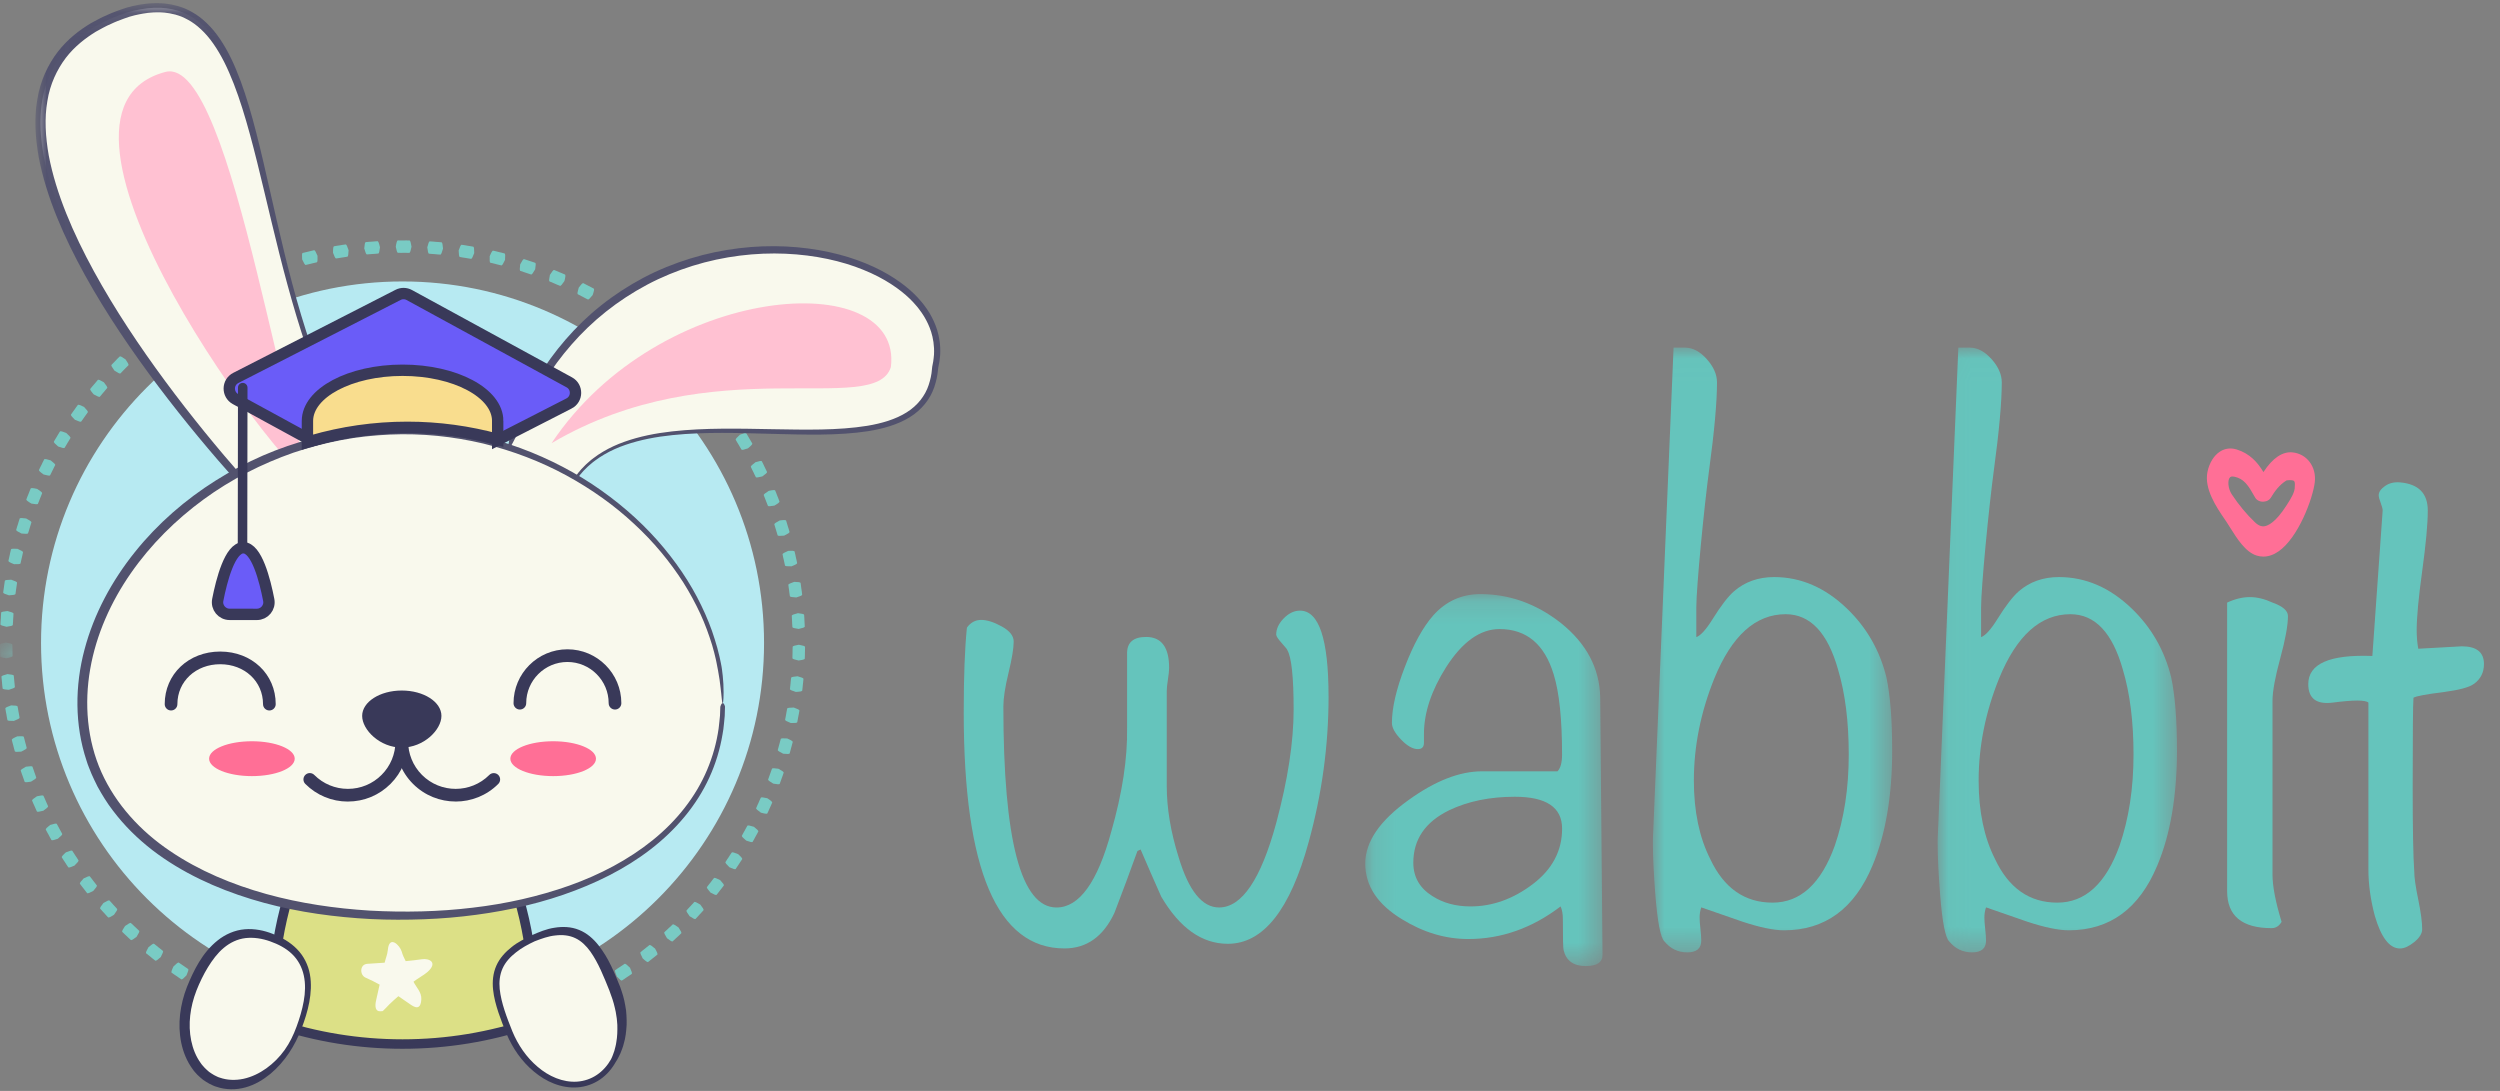 <svg height="48" viewBox="0 0 110 48" width="110" xmlns="http://www.w3.org/2000/svg" xmlns:xlink="http://www.w3.org/1999/xlink"><rect x="0" y="0" width="110" height="48" fill="#808080" stroke="none"/><mask id="a" fill="#fff"><path d="m.128.164h10.44v16.367h-10.44z" fill="#fff" fill-rule="evenodd"/></mask><mask id="b" fill="#fff"><path d="m.002.023h10.528v26.611h-10.528z" fill="#fff" fill-rule="evenodd"/></mask><mask id="c" fill="#fff"><path d="m.045.023h10.528v26.611h-10.528z" fill="#fff" fill-rule="evenodd"/></mask><mask id="d" fill="#fff"><path d="m0 .016h.555v.694h-.555z" fill="#fff" fill-rule="evenodd"/></mask><mask id="e" fill="#fff"><path d="m.024.068h15.235v24.323h-15.235z" fill="#fff" fill-rule="evenodd"/></mask><g fill="none" fill-rule="evenodd"><g transform="translate(42.136 15.221)"><g fill="#65c4bc"><path d="m16.321 15.421c0 2.155-.291 4.286-.872 6.395-.815 2.993-2.001 4.49-3.56 4.49-1.14 0-2.117-.691-2.931-2.075-.303-.68-.606-1.372-.907-2.075l-.14.068c-.326.907-.663 1.814-1.012 2.721-.489 1.043-1.221 1.565-2.199 1.565-2.955 0-4.432-3.458-4.432-10.374 0-1.587.046-2.834.14-3.741.162-.226.372-.34.628-.34.256 0 .559.097.907.289.349.193.523.414.523.663 0 .295-.076.754-.227 1.378-.152.624-.227 1.117-.227 1.48 0 5.896.779 8.844 2.338 8.844 1 0 1.803-1.111 2.408-3.333.488-1.701.721-3.231.698-4.592v-3.265c0-.476.279-.714.837-.714.675 0 1.012.454 1.012 1.36 0 .114-.017.284-.052.51-.035.227-.052.397-.052.51v4.183c0 .975.174 2.019.523 3.129.442 1.474 1.035 2.211 1.78 2.211 1 0 1.838-1.236 2.512-3.708.512-1.905.768-3.571.768-5 0-1.429-.093-2.301-.279-2.619 0-.022-.082-.124-.244-.306-.163-.181-.244-.306-.244-.374 0-.249.11-.487.332-.714.221-.226.459-.34.715-.34.837 0 1.256 1.258 1.256 3.775"/><path d="m8.789 10.481c0-.932-.694-1.399-2.081-1.399-1.097 0-2.059.198-2.887.594-1.052.513-1.578 1.283-1.578 2.308 0 .63.28 1.119.84 1.469.47.303 1.029.455 1.678.455.962 0 1.874-.326 2.736-.979.861-.652 1.293-1.469 1.293-2.448zm1.779 5.561c0 .326-.246.49-.738.49-.537 0-.862-.233-.974-.7-.023-.07-.033-.525-.033-1.364 0-.233-.034-.419-.101-.56-1.254.956-2.607 1.434-4.062 1.434-1.007 0-1.981-.292-2.921-.874-1.074-.652-1.611-1.469-1.611-2.448 0-.956.638-1.888 1.913-2.798 1.163-.839 2.238-1.259 3.222-1.259h3.324c.134-.14.201-.385.201-.734 0-1.562-.123-2.739-.369-3.532-.403-1.329-1.198-1.993-2.384-1.993-.851 0-1.634.56-2.35 1.679-.649 1.026-.974 2.006-.974 2.938v.21.175c0 .187-.09.28-.268.28-.224 0-.47-.14-.739-.42-.269-.28-.403-.524-.403-.734 0-.653.19-1.474.571-2.466.38-.991.794-1.743 1.242-2.256.559-.629 1.253-.944 2.081-.944 1.276 0 2.451.42 3.525 1.259 1.141.909 1.723 2.005 1.746 3.287z" mask="url(#a)" transform="translate(17.807 10.754)"/><path d="m8.619 17.923c0-1.441-.156-2.684-.469-3.731-.457-1.626-1.226-2.44-2.308-2.44-1.322 0-2.368.942-3.137 2.824-.601 1.488-.901 2.987-.901 4.498 0 1.348.24 2.499.721 3.451.601 1.279 1.515 1.918 2.74 1.918 1.226 0 2.139-.836 2.741-2.51.408-1.185.613-2.522.613-4.009m1.911-.191c0 2.017-.289 3.709-.865 5.076-.793 1.901-2.091 2.851-3.894 2.851-.457 0-1.07-.128-1.839-.383-.601-.208-1.202-.417-1.803-.626-.048.139-.072.29-.072.452 0 .116.012.284.036.504.024.22.036.388.036.504 0 .348-.204.521-.613.521-.409 0-.745-.162-1.01-.487-.168-.162-.301-.846-.397-2.051-.072-.95-.108-1.692-.108-2.225v-.208l.91-21.639h.505c.336 0 .655.169.955.504.3.336.451.678.451 1.026 0 .858-.114 2.133-.343 3.825-.229 1.692-.567 5.205-.567 6.063v1.321c.192-.07.433-.336.721-.8.36-.579.672-.985.937-1.217.481-.417 1.07-.626 1.767-.626 1.178 0 2.247.464 3.209 1.391.865.834 1.442 1.843 1.731 3.025.168.788.252 1.855.252 3.199" mask="url(#b)" transform="translate(30.59 .052)"/><path d="m8.663 17.923c0-1.441-.156-2.684-.469-3.731-.457-1.626-1.226-2.44-2.308-2.44-1.322 0-2.368.942-3.137 2.824-.601 1.488-.901 2.987-.901 4.498 0 1.348.24 2.499.721 3.451.601 1.279 1.514 1.918 2.74 1.918 1.226 0 2.139-.836 2.741-2.51.408-1.185.613-2.522.613-4.009m1.911-.191c0 2.017-.289 3.709-.865 5.076-.793 1.901-2.091 2.851-3.894 2.851-.457 0-1.07-.128-1.839-.383-.601-.208-1.203-.417-1.803-.626-.048.139-.072.29-.072.452 0 .116.012.284.036.504.024.22.036.388.036.504 0 .348-.204.521-.613.521-.409 0-.745-.162-1.01-.487-.168-.162-.301-.846-.397-2.051-.072-.95-.108-1.692-.108-2.225v-.208l.91-21.639h.505c.336 0 .655.169.955.504.3.336.451.678.451 1.026 0 .858-.114 2.133-.343 3.825-.229 1.692-.567 5.205-.567 6.063v1.321c.192-.07.433-.336.721-.8.36-.579.672-.985.937-1.217.481-.417 1.07-.626 1.767-.626 1.178 0 2.247.464 3.209 1.391.865.834 1.442 1.843 1.731 3.025.168.788.252 1.855.252 3.199" mask="url(#c)" transform="translate(43.076 .052)"/><path d="m58.534 11.881c0 .415-.114 1.038-.34 1.868-.226.83-.34 1.453-.34 1.868v7.647c0 .507.133 1.2.4 2.076-.107.184-.254.277-.439.277-1.305 0-1.957-.542-1.957-1.626v-12.698c.345-.161.679-.242.998-.242s.652.081.998.242c.453.162.679.358.679.588"/><path d="m66.703 14.877c-.186.141-.627.26-1.323.354-.766.095-1.207.177-1.323.248-.023.26-.035 1.568-.035 3.925 0 1.839.023 3.076.069 3.713 0 .26.058.672.175 1.238.116.566.174 1.002.174 1.308 0 .189-.117.377-.348.566-.232.188-.441.283-.626.283-.465 0-.836-.483-1.114-1.45-.186-.707-.278-1.379-.278-2.016v-7.354c-.136-.118-.656-.118-1.561 0-.723.094-1.085-.177-1.085-.813 0-.896.94-1.308 2.82-1.238l.453-6.399c0-.071-.029-.182-.087-.336-.058-.153-.087-.265-.087-.336 0-.141.092-.277.279-.407.185-.129.406-.182.662-.159.812.071 1.218.483 1.218 1.238 0 .589-.082 1.473-.244 2.652-.163 1.179-.244 2.05-.244 2.616 0 .283.023.554.07.813l1.915-.106c.65 0 .975.26.975.778 0 .377-.151.672-.453.884"/></g><path d="m56.092 5.744c-.041 0-.077.008-.101.03-.129.118-.094.504.068.751.3.456.664.896 1.025 1.237.205.194.349.179.396.175.161-.016.503-.157.991-.921l.033-.052c.16-.25.342-.534.331-.786l-.001-.014.002-.014c.011-.105-.004-.184-.041-.213-.036-.027-.139-.045-.322-.021-.324.197-.532.495-.693.763-.061.101-.173.164-.304.171-.157.018-.308-.049-.382-.172l-.069-.119c-.178-.312-.363-.636-.692-.759-.065-.024-.163-.055-.242-.055m1.358 3.524c-.097 0-.194-.015-.288-.044-.498-.154-.872-.753-1.173-1.235-.059-.095-.114-.183-.164-.257l-.071-.104c-.363-.532-.911-1.336-.761-2.086.079-.391.286-.727.554-.897.219-.139.471-.171.731-.091.578.177.925.571 1.178.995.407-.622.84-.912 1.285-.866.301.032.567.181.748.42.184.244.265.559.227.889-.083.714-.72 2.437-1.594 3.046-.219.153-.446.23-.67.23" fill="#ff6f96"/></g><g><g fill="#79cbc4"><path d="m12.929 45.065c.032-.172.047-.265.03-.275-.019-.01-.12-.035-.12-.035s-.099-.034-.12-.036c-.02-.001-.057.086-.124.247-.035.171-.052.264-.034.274.019.01.124.037.124.037s.102.035.124.037c.02.002.057-.086.12-.248"/><path d="m11.935 44.75c.027-.176.038-.272.004-.289-.037-.019-.234-.087-.234-.087s-.193-.077-.234-.087c-.038-.009-.092.071-.186.221-.033.173-.047.269-.011.286.039.019.241.09.241.09s.2.079.241.09c.039.01.091-.071.179-.224"/><path d="m10.644 44.239c.041-.173.06-.268.027-.288-.036-.022-.226-.105-.226-.105s-.186-.092-.226-.106c-.037-.013-.097.063-.204.205-.047.17-.068.264-.034.284.037.022.233.109.233.109s.193.095.233.109c.038.013.096-.063.196-.209"/><path d="m9.398 43.626c.055-.169.081-.262.05-.285-.034-.025-.217-.123-.217-.123s-.179-.107-.217-.123c-.035-.015-.102.055-.219.188-.061.165-.089.258-.057.281.035.025.224.127.224.127s.184.11.224.127c.036.016.101-.056.212-.192"/><path d="m8.206 42.916c.068-.164.102-.255.072-.28-.032-.027-.206-.141-.206-.141s-.17-.121-.206-.14c-.034-.018-.106.047-.234.17-.074.16-.109.25-.079.275.033.028.213.145.213.145s.175.125.213.145c.035.019.105-.047.227-.175"/><path d="m7.073 42.112c.081-.158.122-.246.094-.273-.03-.03-.194-.156-.194-.156s-.159-.134-.195-.156c-.033-.021-.11.038-.246.151-.086.154-.129.24-.101.268.031.03.201.161.201.161s.164.138.201.161c.033.021.109-.039.24-.156"/><path d="m6.008 41.221c.093-.151.141-.235.116-.265-.027-.032-.182-.171-.182-.171s-.148-.146-.182-.171c-.031-.023-.112.029-.258.131-.098.147-.147.229-.121.26.028.033.187.177.187.177s.153.151.187.177c.032.024.111-.03.252-.136"/><path d="m5.017 40.248c.105-.143.159-.224.136-.255-.025-.034-.168-.185-.168-.185s-.136-.157-.168-.185c-.029-.026-.114.02-.267.11-.109.138-.165.217-.141.249.025.035.173.191.173.191s.141.162.173.191c.03.026.114-.021.262-.116"/><path d="m4.104 39.201c.116-.135.176-.211.156-.243-.022-.036-.153-.198-.153-.198s-.123-.167-.153-.198c-.027-.028-.115.011-.275.089-.12.129-.181.203-.161.237.022.037.157.204.157.204s.128.173.157.204c.028.029.115-.012.27-.095"/><path d="m3.278 38.084c.126-.125.192-.196.175-.23-.019-.038-.136-.209-.136-.209s-.11-.177-.136-.209c-.024-.03-.116.002-.281.067-.13.119-.197.188-.179.224.019.038.141.216.141.216s.113.182.141.216c.025.031.115-.003.277-.073"/><path d="m2.543 36.906c.136-.114.207-.18.193-.216-.016-.039-.119-.219-.119-.219s-.095-.185-.119-.219c-.022-.032-.116-.007-.286.044-.139.108-.212.172-.196.209.016.04.123.226.123.226s.098.191.123.226c.023.033.115.006.282-.051"/><path d="m1.906 35.672c.144-.103.221-.163.209-.2-.013-.04-.101-.228-.101-.228s-.08-.192-.101-.228c-.019-.033-.115-.017-.288.021-.147.097-.224.154-.212.192.013.041.104.236.104.236s.083.198.104.236c.02.034.114.015.285-.028"/><path d="m1.369 34.391c.152-.091.233-.144.224-.182-.009-.041-.082-.236-.082-.236s-.064-.198-.082-.236c-.017-.035-.113-.026-.289-.002-.154.085-.236.136-.227.175.01.042.085.243.085.243s.067.204.085.243c.017.036.113.025.286-.005"/><path d="m.936 33.071c.159-.079.244-.125.238-.164-.006-.041-.063-.241-.063-.241s-.048-.202-.063-.242c-.014-.036-.111-.035-.288-.025-.161.072-.246.117-.24.156.006.043.065.249.065.249s.05.209.066.249c.014.037.111.033.286.018"/><path d="m.61 31.721c.165-.066.253-.105.251-.144-.003-.042-.044-.246-.044-.246s-.032-.206-.044-.246c-.011-.037-.108-.043-.285-.048-.166.059-.255.097-.252.136.003.043.045.254.045.254s.033.212.045.253c.011.038.107.042.284.04"/><path d="m.393 30.35c.169-.053.261-.085.261-.124 0-.042-.024-.248-.024-.248s-.016-.207-.024-.248c-.008-.038-.104-.052-.28-.07-.17.046-.262.076-.262.116-0.0.043.025.256.025.256s.016.214.025.256c.008.039.104.051.28.063"/><path d="m.284.711c.173-.039.267-.064.27-.103.004-.042-.005-.25-.005-.25s.001-.208-.005-.249c-.005-.038-.099-.06-.274-.093-.173.032-.267.055-.27.095-.004.043.005.257.005.257s-0.0.215.005.257c.005.039.099.059.274.085" mask="url(#d)" transform="translate(0 28.255)"/><path d="m.286 27.578c.176-.025.271-.043.278-.081.007-.041.015-.249.015-.249s.017-.207.015-.249c-.002-.039-.094-.068-.266-.114-.175.019-.27.034-.277.073-.007.042-.015.257-.015.257s-.018.214-.016.257c.002.04.095.066.266.106"/><path d="m.397 26.194c.177-.011.273-.021.283-.059.01-.041.035-.247.035-.247s.033-.205.035-.247c.001-.039-.089-.075-.256-.134-.176.005-.272.012-.282.051-.01.042-.036.255-.036.255s-.034.212-.036.255c-.001.04.089.074.257.127"/><path d="m.617 24.824c.177.003.274.001.287-.036.013-.039.054-.243.054-.243s.05-.202.054-.244c.004-.038-.083-.081-.244-.154-.176-.009-.272-.009-.285.028-.014.041-.056.251-.056.251s-.051.209-.056.251c-.004.039.083.081.246.147"/><path d="m.946 23.475c.177.017.273.022.289-.013.017-.038.074-.238.074-.238s.065-.197.073-.238c.007-.038-.076-.088-.231-.173-.175-.023-.271-.031-.286.006-.017.04-.076.246-.076.246s-.068.204-.076.246c-.008.039.076.087.234.166"/><path d="m1.38 22.157c.175.031.271.044.289.01.02-.037.092-.232.092-.232s.081-.192.092-.232c.01-.037-.069-.093-.217-.191-.172-.037-.267-.052-.286-.017-.02.038-.095.239-.095.239s-.084.198-.095.239c-.011.038.069.093.22.184"/><path d="m1.919 20.878c.172.045.266.066.287.033.022-.035.111-.224.111-.224s.096-.184.111-.224c.013-.036-.061-.099-.201-.208-.169-.051-.262-.074-.284-.04-.023.036-.114.231-.114.231s-.099.19-.114.231c-.014.037.061.098.204.201"/><path d="m2.559 19.646c.168.058.26.087.284.056.025-.033.128-.214.128-.214s.111-.176.128-.214c.016-.035-.053-.103-.183-.224-.164-.064-.256-.094-.28-.063-.026.034-.132.221-.132.221s-.114.182-.132.221c-.017.036.053.102.188.217"/><path d="m3.295 18.469c.162.072.253.107.278.078.028-.031.145-.203.145-.203s.124-.167.145-.203c.019-.034-.044-.107-.165-.237-.158-.077-.247-.115-.274-.085-.029.032-.15.21-.15.21s-.128.172-.149.21c-.02.035.045.106.17.231"/><path d="m4.124 17.354c.156.084.243.127.271.1.03-.029.161-.191.161-.191s.137-.156.161-.191c.021-.032-.036-.11-.146-.25-.152-.089-.237-.134-.266-.106-.031.03-.166.197-.166.197s-.142.161-.166.197c-.022.033.036.11.151.244"/><path d="m5.038 16.308c.149.096.232.146.262.121.032-.027.174-.179.174-.179s.148-.146.176-.177c.024-.03-.026-.112-.125-.259-.145-.101-.227-.153-.258-.128-.035.026-.181.183-.181.183s-.153.151-.18.185c-.025.031.028.112.131.255"/><path d="m6.031 15.338c.141.108.22.164.252.141.034-.024.188-.164.188-.164s.16-.133.189-.164c.026-.028-.018-.115-.105-.269-.136-.112-.214-.169-.246-.147-.035.025-.194.169-.194.169s-.165.137-.195.169c-.027.029.019.114.111.264"/><path d="m7.098 14.448c.132.119.207.18.24.161.036-.021.201-.148.201-.148s.17-.12.201-.148c.028-.026-.009-.116-.083-.277-.127-.123-.199-.186-.234-.166-.037.022-.207.153-.207.153s-.176.124-.207.153c-.029.027.01.115.089.272"/><path d="m8.232 13.646c.122.129.192.196.226.18.038-.018.212-.132.212-.132s.179-.106.212-.132c.03-.024.001-.116-.061-.283-.116-.132-.184-.201-.22-.184-.039.019-.219.136-.219.136s-.185.109-.219.136c-.031.024 0.0.116.067.278"/><path d="m9.427 12.937c.112.138.175.211.211.197.039-.015.222-.114.222-.114s.187-.091.222-.114c.032-.021.01-.116-.038-.286-.105-.141-.167-.215-.204-.201-.04.016-.229.118-.229.118s-.193.094-.229.118c-.033.022-.009.115.045.283"/><path d="m10.674 12.327c.1.147.158.224.195.214.04-.012.23-.096.23-.096s.194-.076.23-.096c.034-.019.019-.114-.015-.289-.094-.149-.149-.228-.187-.217-.041.012-.238.099-.238.099s-.2.078-.238.099c-.035.019-.018.114.022.286"/><path d="m11.966 11.818c.088.154.139.236.177.228.041-.009.237-.077.237-.077s.199-.06.237-.077c.035-.016.028-.112.009-.289-.081-.156-.131-.239-.17-.231-.042.009-.245.08-.245.08s-.206.062-.245.08c-.036.016-.027.112-.001.286"/><path d="m13.295 11.415c.076.161.12.247.158.242.041-.005.243-.058.243-.058s.203-.044.243-.058c.036-.013.037-.11.031-.287-.069-.162-.111-.249-.151-.244-.043.006-.25.06-.25.06s-.21.046-.25.06c-.038.013-.036.11-.024.285"/><path d="m14.651 11.118c.063.166.1.255.139.254.042-.002.247-.039.247-.039s.206-.028.247-.039c.037-.01.046-.107.054-.284-.056-.167-.091-.257-.131-.255-.043.002-.254.04-.254.04s-.213.029-.254.04c-.038.01-.045.106-.046.283"/><path d="m16.027 10.93c.049.17.079.263.118.264.042.001.249-.019.249-.019s.208-.011.249-.019c.038-.007.054-.103.076-.279-.042-.171-.07-.263-.11-.264-.043-.001-.257.02-.257.02s-.214.012-.257.02c-.039.007-.053.103-.069.278"/><path d="m17.413 10.851c.035.174.058.268.097.272.042.005.249.001.249.001s.208.005.25.001c.039-.004.062-.098.098-.272-.029-.174-.05-.268-.089-.272-.043-.005-.257-.001-.257-.001s-.215-.005-.257-.001c-.039.004-.061.098-.09.272"/><path d="m18.801 10.883c.022.176.037.272.075.279.041.008.249.02.249.02s.207.022.249.021c.039-.001.069-.093.119-.263-.015-.176-.028-.271-.067-.278-.042-.008-.257-.021-.257-.021s-.214-.022-.257-.021c-.04.001-.068.093-.112.264"/><path d="m20.181 11.024c.008.177.015.274.053.284.04.011.246.04.246.04s.205.038.246.04c.039.002.076-.087.14-.253-.001-.176-.006-.272-.045-.283-.041-.011-.254-.041-.254-.041s-.211-.039-.254-.041c-.04-.002-.075.087-.132.254"/><path d="m21.547 11.273c-.006.177-.006.274.03.287.039.014.242.059.242.059s.201.054.242.059c.038.005.083-.081.16-.241.013-.176.015-.272-.022-.286-.04-.015-.25-.061-.25-.061s-.207-.056-.25-.061c-.039-.005-.082.081-.152.243"/><path d="m22.888 11.631c-.021.176-.028.273.007.289.038.017.237.079.237.079s.196.07.237.079c.038.008.089-.074.178-.228.027-.174.037-.27.001-.286-.039-.018-.244-.081-.244-.081s-.202-.072-.244-.081c-.039-.008-.088.074-.171.23"/><path d="m24.196 12.094c-.035.174-.05.27-.016.289.037.02.23.097.23.097s.19.085.23.097c.037.011.095-.066.196-.212.041-.171.058-.266.023-.285-.038-.021-.237-.1-.237-.1s-.196-.088-.237-.1c-.038-.011-.094.067-.189.216"/><path d="m25.463 12.661c-.048.171-.071.265-.039.286.035.023.221.115.221.115s.182.1.221.115c.036.014.1-.059.212-.196.055-.167.079-.261.046-.283-.036-.024-.228-.119-.228-.119s-.188-.103-.228-.119c-.037-.015-.099.059-.205.2"/><path d="m26.681 13.327c-.062.166-.092.258-.062.282.033.026.211.133.211.133s.174.114.211.133c.035.017.104-.051.227-.178.068-.163.1-.254.069-.278-.034-.027-.218-.137-.218-.137s-.18-.118-.218-.137c-.036-.017-.104.051-.221.183"/><path d="m27.842 14.089c-.075.161-.113.25-.084.276.031.029.2.149.2.149s.164.128.2.149c.033.02.108-.042.241-.16.081-.157.12-.245.091-.272-.032-.029-.206-.154-.206-.154s-.169-.132-.206-.154c-.034-.02-.107.043-.235.164"/><path d="m28.939 14.941c-.088.154-.132.24-.106.269.028.031.188.165.188.165s.153.141.188.165c.032.022.111-.033.253-.14.093-.15.139-.234.112-.264-.029-.032-.194-.17-.194-.17s-.158-.145-.194-.17c-.033-.023-.11.034-.247.145"/><path d="m29.964 15.877c-.099.147-.15.229-.126.259.026.033.174.179.174.179s.141.153.174.18c.03.025.113-.024.263-.12.104-.142.157-.223.133-.254-.027-.034-.179-.185-.179-.185s-.146-.158-.179-.185c-.031-.025-.113.026-.259.127"/><path d="m30.913 16.891c-.111.139-.168.217-.147.249.023.035.16.192.16.192s.13.163.16.192c.028.027.115-.015.272-.099.115-.134.174-.21.152-.243-.024-.036-.165-.198-.165-.198s-.134-.168-.165-.198c-.029-.028-.114.016-.267.105"/><path d="m31.78 17.977c-.121.129-.185.203-.166.236.02.037.144.204.144.204s.116.173.144.204c.026.029.116-.006.279-.077.125-.124.19-.195.171-.23-.021-.038-.148-.211-.148-.211s-.12-.178-.148-.211c-.026-.03-.115.007-.274.083"/><path d="m32.557 19.128c-.131.119-.2.187-.185.223.017.038.127.215.127.215s.102.182.127.215c.023.031.116.003.284-.054.135-.113.205-.179.189-.216-.018-.039-.131-.222-.131-.222s-.105-.187-.131-.222c-.024-.032-.116-.002-.28.061"/><path d="m33.24 20.338c-.141.109-.215.171-.202.207.014.039.109.224.109.224s.087.189.109.224c.021.033.115.012.287-.031.143-.102.219-.162.205-.2-.015-.04-.113-.232-.113-.232s-.09-.195-.113-.231c-.021-.034-.115-.011-.284.039"/><path d="m33.823 21.599c-.149.097-.228.153-.218.19.011.04.091.233.091.233s.072.195.091.232c.018.034.114.021.289-.008.151-.09.231-.144.221-.183-.011-.042-.094-.24-.094-.24s-.074-.202-.094-.24c-.018-.035-.114-.021-.286.016"/><path d="m34.303 22.902c-.156.085-.239.134-.232.172.008.041.072.239.072.239s.056.2.072.239c.015.036.112.031.289.015.158-.078.242-.126.235-.165-.008-.042-.075-.247-.075-.247s-.058-.207-.074-.247c-.016-.037-.112-.03-.286-.007"/><path d="m34.678 24.239c-.162.072-.249.115-.245.153.004.042.053.244.053.244s.04.204.053.244c.012.037.109.039.287.038.164-.065.251-.106.247-.145-.004-.043-.055-.252-.055-.252s-.041-.211-.055-.252c-.013-.038-.109-.039-.285-.03"/><path d="m34.945 25.602c-.167.059-.258.094-.257.133.001.042.033.247.033.247s.023.207.033.247c.009.038.106.048.283.06.168-.052.259-.086.258-.125-.001-.043-.034-.255-.034-.255s-.024-.213-.034-.255c-.009-.039-.106-.047-.282-.052"/><path d="m35.104 26.981c-.171.045-.264.074-.266.112-.002.042.014.249.014.249s.007.208.014.249c.006.038.101.056.277.082.172-.039.265-.065.267-.105.002-.043-.014-.257-.014-.257s-.007-.215-.014-.257c-.006-.039-.102-.055-.277-.075"/><path d="m35.152 28.368c-.175.032-.269.053-.274.091-.006.041-.006.249-.006.249s-.009.208-.006.25c.003.038.097.064.27.104.174-.025.269-.044.274-.083.006-.043.006-.257.006-.257s.01-.214.006-.257c-.003-.04-.097-.063-.27-.096"/><path d="m35.091 29.755c-.177.018-.272.031-.281.069-.009.041-.026.248-.026.248s-.026.206-.026.248c0.0.039.091.071.26.125.176-.011.272-.022.28-.061.009-.042.027-.256.027-.256s.027-.213.027-.256c-0-.04-.092-.07-.261-.117"/><path d="m34.921 31.132c-.177.004-.274.009-.285.046-.012.04-.045.245-.045.245s-.042.204-.045.245c-.003.039.085.078.25.145.176.003.272-.001.284-.039.012-.041.047-.253.047-.253s.044-.21.047-.253c.003-.039-.086-.077-.251-.138"/><path d="m34.641 32.492c-.177-.01-.274-.012-.288.024-.015.039-.065.241-.065.241s-.058.2-.065.241c-.006.038.079.085.237.165.175.017.272.021.286-.016.015-.04.067-.249.067-.249s.06-.206.067-.248c.006-.039-.079-.084-.24-.157"/><path d="m34.255 33.825c-.176-.024-.272-.034-.289.001-.018.038-.084.235-.084.235s-.074.194-.084.235c-.009.038.072.091.224.183.173.031.269.043.286.007.019-.039.087-.242.087-.242s.076-.2.086-.242c.009-.039-.072-.09-.226-.176"/><path d="m33.763 35.123c-.173-.038-.269-.056-.288-.022-.021.036-.102.228-.102.228s-.089.188-.102.228c-.012.037.064.096.208.2.17.045.265.064.285.03.022-.037.106-.235.106-.235s.092-.194.105-.235c.012-.038-.065-.096-.212-.193"/><path d="m33.169 36.378c-.17-.052-.263-.077-.285-.045-.024.034-.12.219-.12.219s-.104.18-.12.219c-.015.036.056.101.191.216.166.058.259.085.282.053.025-.035.124-.226.124-.226s.107-.186.124-.226c.015-.037-.057-.1-.195-.21"/><path d="m32.476 37.581c-.165-.066-.256-.098-.281-.068-.027.032-.137.208-.137.208s-.118.171-.137.208c-.018.034.048.105.173.231.161.071.251.105.277.075.027-.033.142-.215.142-.215s.122-.177.142-.215c.018-.035-.049-.105-.178-.224"/><path d="m31.689 38.725c-.159-.078-.248-.118-.275-.09-.029.03-.153.197-.153.197s-.132.161-.154.197c-.02.033.04.109.154.244.155.084.242.125.27.097.03-.031.158-.203.158-.203s.136-.166.158-.203c.021-.034-.04-.108-.159-.238"/><path d="m30.813 39.802c-.152-.091-.237-.137-.266-.112-.031.028-.169.184-.169.184s-.144.15-.169.184c-.023.031.031.112.135.256.148.096.231.144.261.118.032-.028.174-.19.174-.19s.148-.155.174-.19c.023-.032-.032-.111-.14-.25"/><path d="m29.855 40.808c-.145-.102-.226-.155-.257-.132-.033.025-.183.17-.183.17s-.155.139-.182.17c-.025.029.022.114.114.265.14.107.22.162.251.138.034-.026.188-.176.188-.176s.16-.143.188-.176c.026-.03-.023-.113-.12-.26"/><path d="m28.821 41.736c-.136-.114-.213-.173-.246-.152-.035.022-.195.155-.195.155s-.166.126-.195.156c-.028.027.013.115.093.274.131.118.206.178.24.157.036-.023.202-.16.202-.16s.171-.13.202-.16c.028-.028-.014-.115-.099-.269"/><path d="m27.717 42.579c-.127-.124-.199-.189-.233-.171-.037.02-.207.139-.207.139s-.175.112-.207.139c-.029.025.004.116.071.28.121.128.191.194.226.176.038-.02.214-.144.214-.144s.181-.116.214-.144c.03-.026-.005-.115-.077-.276"/><path d="m26.549 43.33c-.117-.134-.183-.205-.218-.189-.039.016-.218.122-.218.122s-.184.098-.218.122c-.031.022-.006.116.048.285.11.137.175.209.211.193.039-.017.225-.126.225-.126s.189-.101.225-.126c.032-.023.005-.115-.055-.281"/><path d="m25.325 43.986c-.105-.143-.166-.218-.202-.206-.04.013-.227.105-.227.105s-.191.083-.227.105c-.033.02-.015.115.025.288.099.146.158.222.195.21.041-.014.234-.108.234-.108s.197-.086.234-.108c.034-.02.014-.115-.032-.285"/><path d="m24.052 44.542c-.094-.151-.148-.231-.185-.222-.041.01-.234.086-.234.086s-.197.067-.234.086c-.035.017-.024.113.002.289.087.153.139.234.178.224.042-.01.242-.089.242-.089s.203-.07.242-.089c.036-.018.023-.113-.009-.286"/><path d="m22.738 44.994c-.081-.158-.129-.242-.167-.236-.041.007-.241.067-.241.067s-.202.051-.241.067c-.036.014-.033.111-.021.288.075.16.12.245.159.238.042-.007.248-.069.248-.069s.208-.053.248-.069c.037-.015.032-.111.013-.286"/><path d="m21.393 45.339c-.069-.164-.109-.252-.148-.248-.042.003-.245.048-.245.048s-.205.035-.245.048c-.037.011-.042.108-.044.286.062.165.1.254.14.25.043-.003.253-.049.253-.049s.212-.037.253-.049c.038-.012.041-.108.036-.284"/><path d="m20.025 45.577c-.055-.169-.089-.26-.128-.259-.042 0-.248.028-.248.028s-.207.019-.248.028c-.038.009-.05.105-.066.281.048.169.08.26.12.26.043-0.0.256-.029.256-.029s.214-.02.256-.029c.039-.009.049-.105.059-.28"/><path d="m18.642 45.705c-.042-.172-.068-.266-.106-.269-.042-.003-.249.008-.249.008s-.208.002-.249.008c-.038.005-.058.1-.088.275.035.173.059.266.099.269.043.003.257-.009.257-.009s.215-.003.257-.009c.039-.006.057-.1.081-.275"/><path d="m17.254 45.724c-.028-.175-.047-.27-.085-.276-.041-.007-.249-.012-.249-.012s-.208-.014-.249-.011c-.039.002-.066.095-.11.267.021.175.038.27.077.276.043.007.257.012.257.012s.214.014.257.012c.04-.003.065-.096.102-.268"/><path d="m15.869 45.633c-.014-.177-.025-.273-.063-.282-.041-.01-.248-.031-.248-.031s-.206-.03-.248-.031c-.039-.001-.073.09-.131.258.007.176.016.272.055.281.042.01.255.032.255.032s.212.031.255.032c.04.001.072-.09.123-.259"/><path d="m14.464 45.427c.016-.174.023-.268.005-.276-.02-.009-.123-.025-.123-.025s-.102-.025-.123-.024c-.02 0-.05.09-.101.257-.02.173-.027.268-.009.276.02.009.127.025.127.025s.105.026.127.025c.02-0.0.049-.091.097-.258"/></g><path d="m17.712 12.384c8.784 0 15.906 7.121 15.906 15.906 0 8.784-7.121 15.906-15.906 15.906-8.784 0-15.906-7.121-15.906-15.906 0-8.784 7.121-15.906 15.906-15.906" fill="#b7eaf2"/><path d="m13.875 24.463c-.551-.098-20.126-19.961-8.311-23.906 7.135-2.114 4.642 11.671 11.058 20.973z" fill="#f9f9ed"/><path d="m12.34 24.391c-.114-.084-.191-.195-.276-.289-.082-.097-.162-.191-.244-.288-.165-.192-.345-.387-.582-.63-.064-.066-.16-.165-.279-.288-.059-.062-.124-.13-.194-.202-.116-.123-.233-.247-.352-.373-.134-.144-.269-.291-.406-.44-.274-.298-.551-.608-.832-.928-1.124-1.278-2.302-2.713-3.437-4.247-1.133-1.534-2.226-3.168-3.144-4.846-.914-1.675-1.663-3.406-1.982-5.082-.149-.835-.195-1.655-.063-2.398.115-.747.426-1.395.813-1.906.393-.511.874-.875 1.32-1.15.232-.126.444-.25.656-.338.206-.1.402-.171.578-.236.351-.136.637-.183.833-.221.098-.014.172-.026.222-.033.05-.007.076-.007.076-.007s.026-.002.076-.006c.05-.002.125-.014.223-.011.195-.007.483.007.832.099.088.02.176.058.271.089.09.044.189.079.283.137.193.103.387.245.576.422.381.35.724.851 1.024 1.443.598 1.192 1.032 2.735 1.451 4.417.419 1.686.825 3.526 1.333 5.387.507 1.86 1.115 3.745 1.897 5.502.194.44.404.869.617 1.29.221.418.442.83.682 1.224.116.2.242.391.36.585.062.096.123.191.184.286l.046.071.011.018c.002.003.001.001.001.001l-0-.001c-.001 0-.002-0-.002-0l0-0c-.001.001.004-.005-.009.01-.292.312-.578.617-.859.917-.308.329-.56.599-.686.734-.465.499-.695.813-1.02 1.288.453-.356.751-.606 1.219-1.102.126-.135.379-.404.688-.733.28-.299.567-.605.859-.917l.105-.112.029-.031.014-.015c.008-.005.008-.01.001-.016l-.047-.07-.131-.189c-.063-.092-.127-.184-.191-.276-.121-.189-.247-.377-.362-.574-.474-.779-.909-1.613-1.302-2.481-.789-1.737-1.402-3.609-1.896-5.466-.497-1.857-.883-3.698-1.28-5.394-.399-1.694-.805-3.256-1.406-4.506-.302-.621-.657-1.164-1.076-1.561-.206-.2-.424-.365-.644-.486-.106-.067-.22-.111-.323-.161-.108-.038-.21-.082-.31-.108-.401-.112-.727-.13-.944-.126-.11-.004-.192.007-.248.009-.056.004-.084.006-.084.006s-.029 0-.084.007c-.055.007-.137.018-.244.033-.209.038-.528.089-.904.23-.094.034-.193.071-.297.109-.105.037-.208.09-.319.137-.224.091-.453.222-.702.355-.482.291-1.009.684-1.448 1.25-.434.564-.779 1.29-.904 2.102-.145.81-.092 1.681.064 2.555.336 1.75 1.111 3.512 2.048 5.205.941 1.696 2.06 3.332 3.214 4.867 1.157 1.533 2.354 2.964 3.496 4.238.285.318.567.627.845.925.139.148.277.294.412.439.121.126.24.25.357.372.071.073.137.14.197.202.122.123.219.221.285.287.243.241.445.419.647.576.101.078.203.151.31.223.11.067.218.15.357.198" fill="#52526e" mask="url(#e)" transform="translate(1.535 .071)"/><path d="m14.18 21.606c-1.435-.193-13.729-16.634-6.904-18.441 3.048-.807 5.339 17.932 6.904 18.441" fill="#ffc1d2"/><path d="m22.316 19.918c4.245-12.896 20.231-9.656 18.836-3.767-.419 6.139-14.301-.628-16.394 6.069" fill="#f9f9ed"/><path d="m22.316 19.918c.114-.194.208-.355.296-.529.093-.172.182-.356.281-.597.029-.064.072-.16.126-.28.027-.06.056-.125.088-.195l.024-.052.048-.097c.032-.065.065-.131.098-.197.064-.133.132-.267.207-.399.142-.269.303-.537.47-.809.68-1.08 1.585-2.16 2.707-3.049.559-.445 1.168-.844 1.809-1.185.641-.341 1.318-.616 2.004-.832 1.375-.429 2.794-.59 4.093-.533 1.3.056 2.481.323 3.416.706.94.376 1.623.866 2.033 1.261.101.101.192.19.261.275.075.081.131.155.176.216.046.06.081.105.101.139.021.032.032.049.032.049s.011.017.032.049c.021.032.054.08.089.147.074.13.176.327.263.594.083.268.147.608.126 1.003-.012.098-.016.2-.035.304-.01.052-.02.105-.03.158l-.008.04-.002.01c-.002.009-.004.021-.004.026l-.003.027-.009.083c-.016.225-.067.456-.143.688-.152.465-.486.906-.973 1.207-.485.305-1.09.482-1.729.589-1.288.208-2.719.174-4.176.149-1.458-.026-2.959-.066-4.411.097-.725.081-1.437.221-2.1.457-.331.117-.649.263-.942.438-.146.088-.289.18-.421.284-.068.05-.133.101-.194.158l-.093.082c-.015.014-.032.027-.046.042l-.016.016c-.258.242-.422.483-.507.599-.074.111-.134.213-.187.31-.047.099-.094.189-.131.281-.034.093-.068.182-.099.275-.027.095-.046.195-.081.299.037-.103.085-.194.123-.283.044-.087.086-.172.129-.258.045-.086.097-.17.149-.264.057-.091.119-.188.191-.295.084-.111.245-.343.498-.575l.015-.015c.014-.015.03-.027.045-.04l.091-.078c.06-.054.124-.104.19-.151.129-.1.268-.187.411-.271.286-.168.597-.306.923-.418.651-.224 1.353-.356 2.07-.429 1.437-.148 2.93-.094 4.388-.055 1.458.037 2.895.085 4.219-.118.658-.106 1.293-.284 1.824-.61.534-.321.919-.821 1.088-1.334.085-.255.142-.508.161-.748l.01-.089c.001-.005.002-.021.002-.016 0-.002-0.0.003-.001.005l.002-.011.009-.044c.011-.058.023-.115.034-.171.021-.113.027-.225.04-.332.026-.433-.042-.809-.132-1.103-.093-.294-.204-.509-.283-.651-.037-.073-.072-.124-.095-.159-.023-.035-.034-.053-.034-.053s-.012-.018-.034-.053c-.021-.036-.059-.085-.108-.15-.048-.066-.109-.145-.188-.233-.075-.092-.17-.187-.277-.295-.433-.423-1.149-.939-2.12-1.334-.967-.401-2.181-.681-3.516-.746-1.334-.064-2.792.095-4.208.53-.707.219-1.405.499-2.066.849-.661.35-1.289.761-1.864 1.22-1.155.918-2.081 2.035-2.767 3.149-.168.281-.33.556-.472.834-.075.136-.143.274-.207.411-.033.068-.065.136-.097.203l-.048.1-.023.053c-.031.072-.06.14-.086.201-.052.123-.095.222-.123.288-.095.247-.158.446-.204.638-.041.194-.069.38-.1.601" fill="#52526e"/><path d="m24.27 19.499c7.116-4.186 14.232-1.116 14.929-3.349.558-4.465-10.185-3.767-14.929 3.349" fill="#ffc1d2"/><path d="m17.712 45.939c-1.906 0-3.783-.303-5.578-.9l-.14-.047-.003-.147c-.003-.135-.006-.271-.006-.408 0-5.752 2.583-10.432 5.758-10.432 3.175 0 5.758 4.68 5.758 10.432 0 .121-.002.241-.005.36l-.003.174-.139.047c-1.813.611-3.712.922-5.643.922" fill="#dce086"/><path d="m17.744 33.795c-1.643 0-3.167 1.141-4.292 3.213-1.081 1.991-1.676 4.629-1.676 7.428 0 .138.003.275.006.412l.006.295.28.093c1.816.605 3.715.911 5.644.911 1.953 0 3.874-.314 5.709-.933l.279-.094.006-.294 0-.022c.003-.123.005-.245.005-.369 0-2.799-.595-5.437-1.676-7.428-1.125-2.072-2.649-3.213-4.292-3.213m0 .419c3.065 0 5.549 4.577 5.549 10.223 0 .128-.003.255-.005.383-1.751.59-3.626.911-5.576.911-1.926 0-3.779-.313-5.512-.89-.003-.134-.006-.268-.006-.404 0-5.646 2.484-10.223 5.549-10.223" fill="#393959"/><path d="m31.804 30.94c0 6.01-6.309 9.348-14.092 9.348-7.783 0-14.092-3.338-14.092-9.348s6.309-11.999 14.092-11.999c6.63 0 12.19 4.345 13.692 9.348.131.435.231.875.298 1.318.067.443.102.888.102 1.333" fill="#f9f9ed"/><path d="m31.698 31.091c0-.01.001-.014.006-.028.032-.093.109-.233.189-.003.001.004.007.024.007.035 0 .007-.002.077-.006.195-.002.059-.004.129-.006.21-.008.08-.016.17-.026.268l-.004.037-.004.046c-.011.159-.038.318-.066.477-.107.636-.297 1.272-.576 1.88-.554 1.22-1.471 2.307-2.592 3.167-1.121.866-2.439 1.513-3.833 1.993-1.397.482-2.881.785-4.401.952-.76.086-1.53.129-2.306.143-.775.014-1.557-.001-2.342-.061-1.567-.116-3.15-.368-4.689-.842-1.535-.472-3.038-1.155-4.344-2.154-.649-.502-1.242-1.084-1.74-1.745-.253-.327-.469-.683-.67-1.045-.091-.186-.186-.371-.267-.562-.074-.194-.163-.382-.22-.582-.526-1.58-.513-3.302-.092-4.884.418-1.589 1.216-3.047 2.222-4.301 1.007-1.257 2.23-2.313 3.561-3.149.666-.419 1.359-.783 2.069-1.094.711-.308 1.442-.556 2.179-.752.367-.103.74-.176 1.11-.253.373-.061.744-.126 1.116-.161.744-.081 1.486-.113 2.218-.084 1.464.055 2.888.313 4.211.749 1.323.437 2.55 1.036 3.644 1.755 1.091.723 2.057 1.554 2.863 2.461.806.907 1.464 1.879 1.944 2.876.241.498.445.998.597 1.5.082.249.147.499.205.747.007.03.014.06.02.09.016.076.031.143.042.198.021.11.033.173.033.173s.027.165.05.388c.024.224.04.507.038.74-.001.395-.031.513-.049.472-.02-.041-.036-.241-.061-.481-.001.025-.023-.263-.067-.555-.041-.292-.103-.587-.103-.587s-.012-.061-.032-.167c-.005-.027-.012-.056-.018-.088-.003-.016-.007-.033-.011-.05l-.006-.026c-.02-.085-.041-.172-.062-.259-.029-.114-.06-.228-.094-.342-.142-.456-.307-.921-.521-1.382-.214-.46-.462-.921-.747-1.375-.579-.902-1.299-1.783-2.166-2.58-.86-.804-1.865-1.524-2.98-2.132-1.116-.606-2.349-1.083-3.659-1.403-1.312-.309-2.701-.458-4.115-.395-.706.035-1.419.104-2.128.242-.709.136-1.415.32-2.11.555-1.385.485-2.732 1.164-3.951 2.057-1.218.891-2.32 1.979-3.198 3.241-.876 1.259-1.528 2.701-1.792 4.227-.266 1.52-.136 3.126.496 4.538.634 1.411 1.724 2.594 3.012 3.46 1.288.875 2.748 1.479 4.24 1.895 1.496.415 3.032.635 4.556.731 1.526.083 3.043.05 4.519-.128 1.477-.171 2.912-.495 4.261-.973 1.347-.48 2.603-1.14 3.662-1.995 1.059-.851 1.904-1.918 2.4-3.1.249-.589.418-1.201.505-1.815.012-.107.024-.212.035-.315.01-.094.018-.18.026-.257.003-.077.005-.145.007-.202.004-.113.007-.181.007-.188" fill="#52526e"/><path d="m27.06 31.22c-.154 0-.279-.125-.279-.279 0-1-.814-1.814-1.814-1.814-1 0-1.814.814-1.814 1.814 0 .154-.125.279-.279.279s-.279-.125-.279-.279c0-1.308 1.064-2.372 2.372-2.372 1.308 0 2.372 1.064 2.372 2.372 0 .154-.125.279-.279.279" fill="#393959"/><path d="m20.049 35.267c-.679 0-1.358-.258-1.875-.775-1.034-1.033-1.034-2.715 0-3.749.109-.109.286-.109.395 0 .109.109.109.286 0 .395-.816.816-.816 2.144 0 2.96.816.816 2.144.816 2.96 0 .109-.109.286-.109.395 0 .109.109.109.286 0 .395-.517.517-1.196.775-1.875.775" fill="#393959"/><path d="m15.308 35.269c-.708 0-1.374-.276-1.875-.777-.109-.109-.109-.286 0-.395.109-.109.286-.109.395 0 .395.395.921.613 1.48.613.559 0 1.085-.218 1.48-.613.395-.395.613-.921.613-1.48 0-.559-.218-1.085-.613-1.48-.109-.109-.109-.286 0-.395.109-.109.286-.109.395 0 .501.501.776 1.166.776 1.875 0 .708-.276 1.374-.776 1.874-.501.501-1.166.777-1.875.777" fill="#393959"/><path d="m11.852 31.261c-.154 0-.279-.125-.279-.279 0-1.001-.81-1.756-1.884-1.756-1.074 0-1.884.755-1.884 1.756 0 .154-.125.279-.279.279s-.279-.125-.279-.279c0-1.319 1.05-2.314 2.442-2.314 1.392 0 2.442.995 2.442 2.314 0 .154-.125.279-.279.279" fill="#393959"/><path d="m19.423 31.499c0 .616-.781 1.395-1.744 1.395-.963 0-1.744-.779-1.744-1.395s.781-1.116 1.744-1.116c.963 0 1.744.5 1.744 1.116" fill="#393959"/><path d="m26.223 33.382c0 .424-.843.767-1.884.767s-1.884-.344-1.884-.767c0-.424.843-.767 1.884-.767s1.884.344 1.884.767" fill="#ff6f96"/><path d="m12.968 33.382c0 .424-.843.767-1.884.767-1.04 0-1.884-.344-1.884-.767 0-.424.843-.767 1.884-.767 1.04 0 1.884.344 1.884.767" fill="#ff6f96"/><path d="m27.054 43.51c.692 1.743.207 3.57-1.082 4.082-1.289.512-2.895-.486-3.587-2.229-.692-1.743-1.116-3.089 1.082-4.082 2.197-.993 2.895.486 3.587 2.229" fill="#f9f9ed"/><path d="m26.821 43.603c-.247-.612-.487-1.228-.844-1.734-.18-.25-.396-.465-.66-.589-.262-.127-.569-.158-.876-.12-.309.028-.615.142-.915.257-.293.137-.581.293-.826.491-.248.193-.463.426-.587.704-.125.277-.157.591-.126.905.068.63.316 1.256.559 1.867.247.596.621 1.145 1.113 1.558.483.415 1.108.693 1.734.65.311-.021.614-.124.872-.299.259-.174.47-.417.625-.693l-.001-.001c.061-.114.097-.239.142-.359.03-.126.071-.248.086-.376.047-.253.052-.512.046-.768-.013-.128-.015-.256-.04-.383l-.03-.19-.042-.188c-.056-.25-.139-.493-.231-.732m.466-.185c.044.136.096.269.133.407.035.138.074.276.093.418l.035.211.017.213c.015.142.007.285.008.427-.016.285-.046.57-.13.843-.032.139-.091.271-.14.403-.063.128-.121.258-.202.376l-.001-0c-.168.305-.402.581-.695.781-.292.2-.639.322-.992.347-.354.027-.709-.038-1.034-.164-.327-.124-.624-.314-.889-.534-.533-.442-.933-1.024-1.2-1.655-.13-.313-.251-.621-.359-.944-.105-.322-.198-.654-.234-1.003-.037-.346-.006-.72.143-1.054.148-.336.401-.605.674-.82.273-.224.587-.367.891-.522.314-.137.634-.275.989-.327.348-.058.732-.051 1.084.094.353.14.638.399.858.678.446.564.7 1.205.951 1.825" fill="#393959"/><path d="m8.433 43.51c-.692 1.743-.207 3.57 1.082 4.082 1.289.512 2.895-.486 3.587-2.229.692-1.743.761-3.368-1.082-4.082-1.843-.714-2.895.486-3.587 2.229" fill="#f9f9ed"/><path d="m8.225 43.428c.151-.375.321-.747.535-1.1.214-.352.482-.683.818-.951.334-.267.754-.453 1.188-.489.434-.037.86.053 1.243.205.384.151.757.359 1.055.664.3.302.499.702.572 1.114.075.413.045.829-.028 1.227-.075.399-.198.783-.341 1.157-.286.751-.731 1.46-1.365 1.991-.317.261-.683.484-1.096.598-.411.116-.868.116-1.285-.027-.107-.027-.202-.085-.303-.129-.098-.049-.187-.116-.28-.174-.082-.072-.172-.138-.247-.217-.072-.082-.153-.157-.211-.249-.258-.35-.421-.755-.506-1.167-.169-.83-.048-1.684.252-2.455m.416.165c-.272.699-.377 1.474-.229 2.198.074.36.212.706.424.993.047.077.115.135.17.204.059.065.13.117.194.178.074.046.143.102.221.142.08.034.154.086.24.107.33.118.695.13 1.05.055.356-.077.7-.241 1.007-.461.307-.221.582-.495.805-.808.224-.315.391-.662.525-1.028.135-.366.248-.739.315-1.119.068-.378.083-.766.003-1.13-.077-.364-.256-.696-.521-.948-.264-.254-.603-.428-.957-.553-.355-.128-.728-.185-1.083-.145-.356.041-.684.199-.96.431-.279.231-.501.535-.699.855-.197.322-.363.67-.506 1.028" fill="#393959"/><path d="m18.562 42.207c-.237.035-.474.061-.712.083-.072-.135-.135-.276-.177-.427-.074-.261-.547-.745-.608-.067-.017.193-.096.375-.141.562-.256.016-.513.032-.769.051-.33.025-.337.492-.067.609.211.091.416.194.616.305-.048.218-.094.435-.147.652-.181.75.372.444.266.53.023-.013.298-.303.32-.325.125-.121.254-.236.386-.348.169.114.338.23.504.347.188.132.481.316.505-.22.014-.303-.225-.522-.344-.763.153-.126.468-.297.616-.429.469-.419.081-.61-.249-.561" fill="#f9f9ed"/><path d="m25.033 17.755-3.101 1.588-.034.017v-.027c-1.261-.343-2.595-.532-3.976-.532-1.462 0-2.871.211-4.197.593l-.198-.107-3.163-1.726c-.373-.204-.366-.741.013-.933l7.138-3.653c.155-.08.339-.078.493.006l7.039 3.841c.373.202.366.739-.013.933" fill="#6a5cf8"/><path d="m25.033 17.755-3.101 1.588-.034.017v-.027c-1.261-.343-2.595-.532-3.976-.532-1.462 0-2.871.211-4.197.593l-.198-.107-3.163-1.726c-.373-.204-.366-.741.013-.933l7.138-3.653c.155-.08.339-.078.493.006l7.039 3.841c.373.202.366.739-.013.933z" stroke="#393959" stroke-width=".5"/><path d="m21.898 18.523v.811c-1.261-.343-2.595-.532-3.976-.532-1.462 0-2.871.211-4.197.593-.067.021-.133.04-.198.06v-.932c0-1.233 1.874-2.232 4.186-2.232s4.186.999 4.186 2.232" fill="#f9dd8e"/><path d="m21.898 18.523v.811c-1.261-.343-2.595-.532-3.976-.532-1.462 0-2.871.211-4.197.593-.067.021-.133.04-.198.06v-.932c0-1.233 1.874-2.232 4.186-2.232s4.186.999 4.186 2.232z" stroke="#393959" stroke-width=".5"/><path d="m10.681 16.847c.116 0.0.209.094.209.21l-.011 8.092c-0.0.116-.094.209-.21.209-.116-0-.209-.094-.209-.21l.011-8.092c0-.116.094-.209.21-.209" fill="#393959"/><path d="m10.104 27.032c-.335-0-.587-.305-.523-.634.168-.862.537-2.297 1.125-2.297.589.001.953 1.438 1.119 2.3.063.329-.19.633-.525.632z" fill="#6a5cf8"/><path d="m10.104 27.032c-.335-0-.587-.305-.523-.634.168-.862.537-2.297 1.125-2.297.589.001.953 1.438 1.119 2.3.063.329-.19.633-.525.632z" stroke="#393959" stroke-width=".5"/></g></g></svg>
